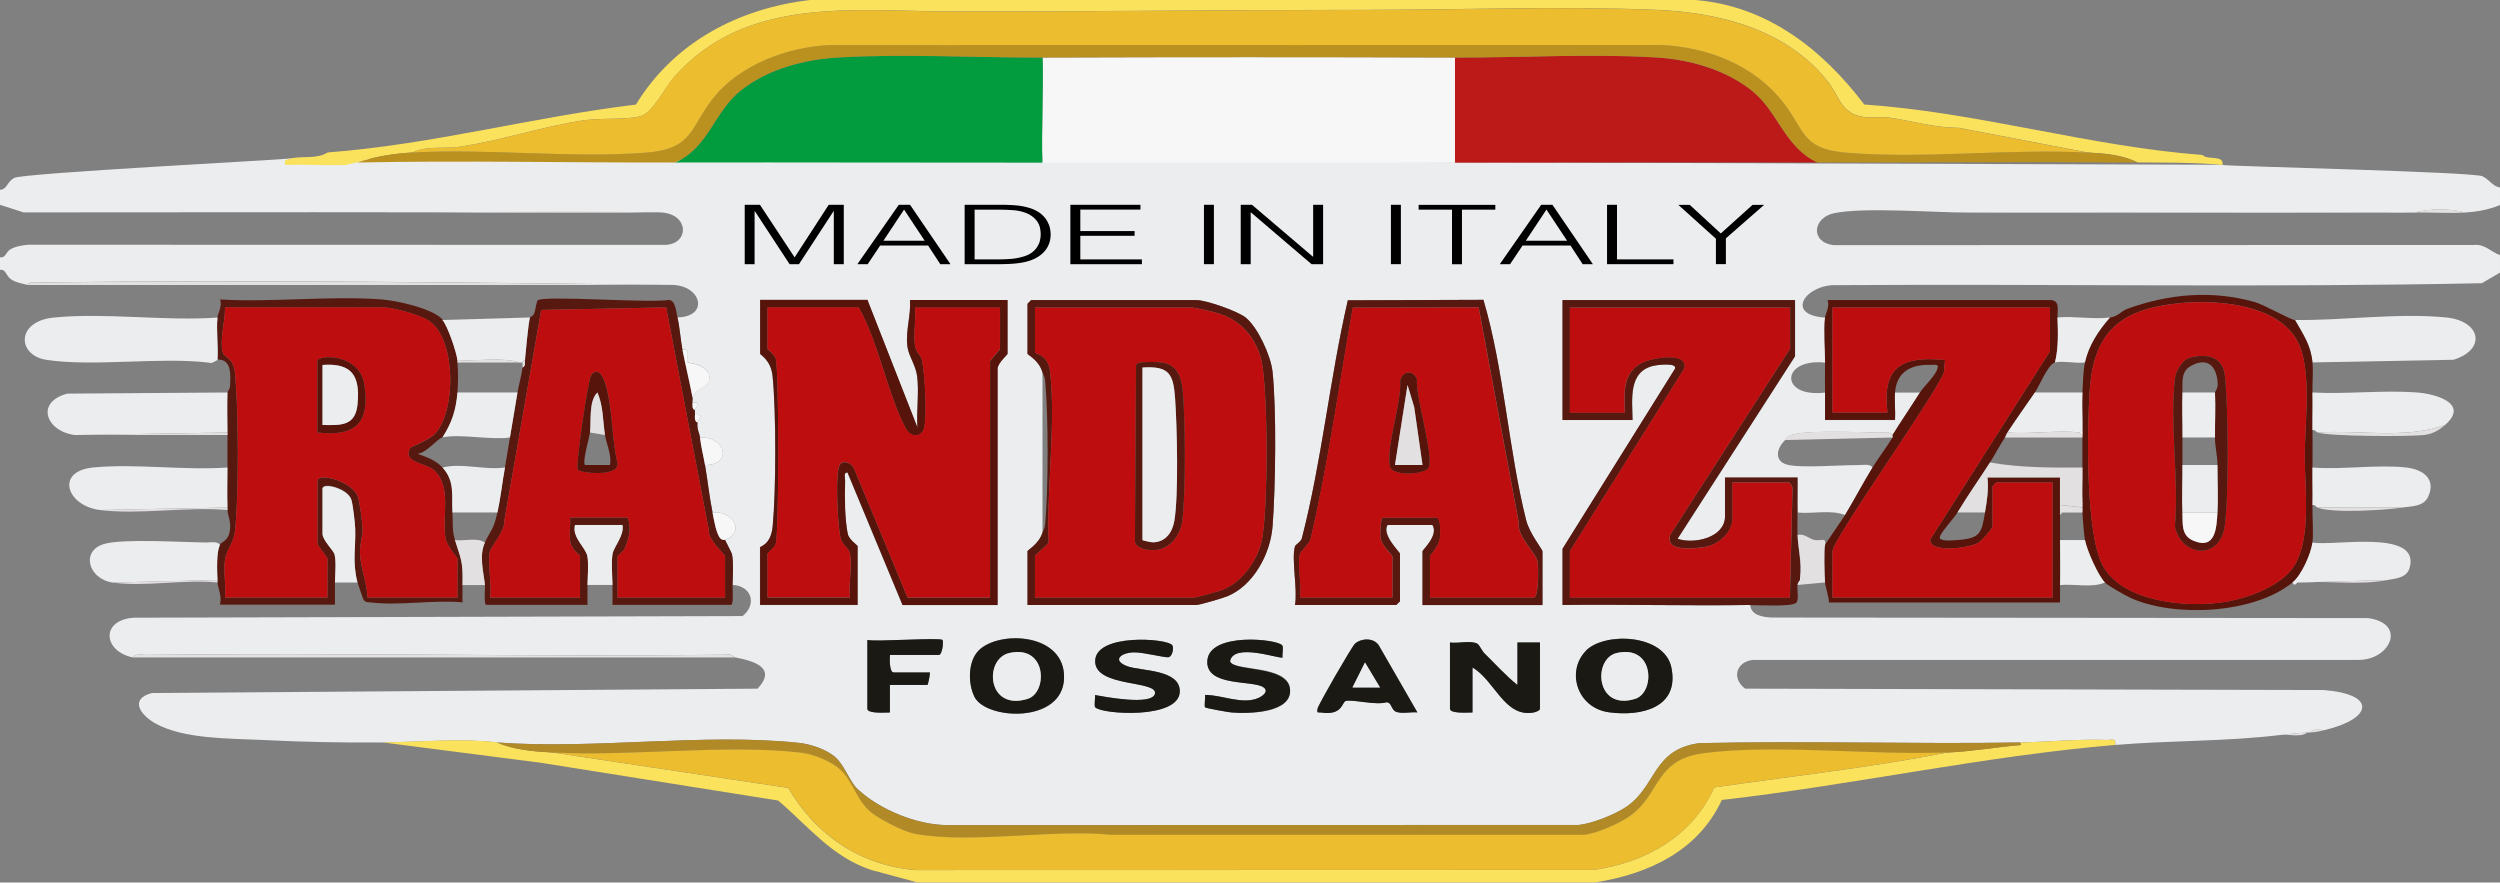 <?xml version="1.0" encoding="UTF-8"?>
<svg id="Livello_1" data-name="Livello 1" xmlns="http://www.w3.org/2000/svg" viewBox="0 0 308.61 108.94">
  <rect x="0" y="0" width="308.61" height="108.94" fill="#808080" stroke="none"/>
  <defs>
    <style>
      .cls-1 {
        fill: #ebedef;
      }

      .cls-2 {
        fill: #bc1919;
      }

      .cls-3 {
        fill: #b18a27;
      }

      .cls-4 {
        fill: #fefefd;
      }

      .cls-5 {
        fill: #ba901f;
      }

      .cls-6 {
        fill: #ecbd2e;
      }

      .cls-7 {
        fill: #fbe25d;
      }

      .cls-8 {
        fill: #57190f;
      }

      .cls-9 {
        fill: #1a1914;
      }

      .cls-10 {
        fill: #e3e0e1;
      }

      .cls-11 {
        fill: #be0d0e;
      }

      .cls-12 {
        fill: #56140a;
      }

      .cls-13 {
        fill: #029b3d;
      }

      .cls-14 {
        fill: #f8f7f7;
      }
    </style>
  </defs>
  <g>
    <path class="cls-1" d="M274.35,20.37c1.21.17,31.03.85,32.1,1.39.88.44,1.23,1.22,2.16,1.39v2.16c-1.45.59-2.76.82-4.32.93-1.77-.52-4.38-.52-6.17,0-2.36.03-4.74-.01-7.1,0h-47.83c-4.35.02-12.97-.7-16.75.07-2.7.55-3,3.62-.08,3.95l79.02-.02c1.38-.15,2.09.86,3.23,1.25v2.16l-2.24,1.31c-26.51.55-53.13.07-79.69.24-3.68-.14-6.48,3.65-1.39,4.01-.17,1.69.02,3.79,0,5.55-5.46-.57-5.67,4.38,0,3.7.02,1.13-.01,2.27,0,3.39h8.64c.07-1.12-.09-2.28,0-3.39h3.09c-1.09,1.72-2.35,3.57-3.39,5.25-.32-.51-1.17-.31-1.69-.31-2.32-.02-9.37-.38-11.05.39-.44.2-.39.41-.53.54-1.01.95-1.42,2.55.22,3.02s6.82.03,8.89.06c.52,0,1.37-.2,1.69.31-1.12,1.83-2.24,3.95-3.39,5.86-1.76-.7-3.99-.13-5.86-.31-.03-1.44.02-2.89,0-4.32h-8.95v4.78c0,2.63-3.79,3.48-5.86,2.78l14.5-22.53v-6.94h-28.7v14.81h8.64c-.02-2.56-.57-6.04,2.69-6.72.39-.08,2.87-.4,2.55.39l-13.88,22.22v6.94c7.71-.09,15.44.12,23.15,0,.11,1.3,1.6,1.49,2.61,1.55l73.69.07c4.8.69,2.68,5.16-1.16,5.16h-74.39c-2.28-.1-3.25,2.15-1.37,3.55l71.43.17c6.56.52,6.04,3.51.16,4.93-.58.04-1.51-.24-1.85.31-.1,0-.21,0-.31,0-1.21.08-2.26.17-3.39.31-6.64.81-13.59.66-20.37,1.23.17-.93-.47-.6-1.07-.62-3.6-.12-7.28.25-10.66.31-13.18.21-26.39-.22-39.58.08-5.74.77-5.26,5.18-8.89,7.77-1.39.99-4.31,2.16-6,2.33l-77.78.02c-3.8.03-8.5-1.87-11.27-4.47-.88-.83-1.62-2.9-2.64-3.84-1.13-1.04-3.12-1.69-4.63-1.85-11.67-1.23-25.28.84-37.15-.04-4.74-.54-9.57-.04-14.2,0s-9.89-.05-14.67-.3c-4.1-.21-9.81-.07-13.38-2.05-1.85-1.03-3.24-3.03-.42-3.75,24.93-.19,49.85-.36,74.76-.54,2.44-2.61-.48-3.42-2.78-3.86-.16-.03-.62-.52-1.04-.33-23.87.27-47.77-.28-71.64.02-.52,0-1.37-.2-1.69.31-3.67-.79-3.96-4.65.19-4.9l75.1-.2c1.81-1.42,1.15-3.73-1.23-3.85.03-1.15.14-2.72-.07-3.8-.02-.1-.8-1.67-.86-1.75,2.67-1.06.79-3.68-1.54-3.39-.39-1.9-.6-3.94-.93-5.86,3.49.04,2.5-3.58-.62-3.39-.06-.58-.39-.97-.31-1.85.03-.29.94-1.08-.31-.93.02-.2-.03-.42,0-.62.04-.33.93-1.07-.31-.93-.03-.19.04-.43,0-.62.23-1.19,2.29-1.18,2.09-2.57-.23-1.61-2.55-1.63-2.68-1.78-.31-.36.53-1.75-.65-1.52-.24-1.25-.33-2.8-.62-4.01,3.97-.08,2.98-3.94-.62-4.01-25.84-.32-51.99-.64-77.93-.31-.52,0-1.37-.2-1.69.31-.62-.16-1.44-.31-1.97-.66-.71-.46-.65-1.32-1.42-1.2v-1.54c.75.1.69-.64,1.31-1s1.52-.51,2.23-.56l78.71.02c2.67-.19,2.78-3.26.17-3.89-.96-.23-1.85-.09-2.8-.13h-28.7c-16-.03-32,.01-48,.01l-2.92-.94v-1.85c.92-.05.83-.96,1.77-1.47,1.09-.59,32.72-2.22,34.01-2.39l238.57.77ZM107.09,37.03h-13.27v6.64c0,.17,1.34.74,1.54,2.78.45,4.4.44,14.11.01,18.53-.22,2.33-1.56,2.45-1.56,2.61v7.1h12.04v-7.25c0-.14-1.06-.76-1.22-1.55-.37-1.84-.39-4.58-.32-6.47.01-.37-.23-1.15.3-1.07l6.79,16.35h11.73v-29.16c0-.7,1.23-1.74,1.23-1.85v-6.64h-12.04c.14,1.91-.56,3.79-.32,5.72.16,1.24,1.04,2.3,1.21,3.73.24,2-.1,4.26.03,6.29l-6.17-15.74ZM128.69,45.98v19.75c-.43,1.43-1.85,2.16-1.85,2.31v6.64h20.83c.45,0,3.26-.84,3.85-1.08,3.23-1.33,5.31-5.25,5.57-8.62.37-4.75.5-14.52-.01-19.15-.21-1.91-1.81-5.44-3.32-6.64-.99-.79-4.88-2.15-6.09-2.15h-20.37s-.46.43-.46.46v6.17c0,.15,1.39.74,1.85,2.31ZM159.86,67.43c-.47,1.6.35,5.38,0,7.25h12.5s.46-.43.46-.46v-5.86c0-.2-2.29-2.35-1.54-3.55h5.55c.78,1.28-1.23,3.06-1.23,3.24v6.64h14.81v-6.64c0-.22-1.6-2.19-2.02-3.85-2.2-8.77-2.7-18.45-5.27-27.19l-16.74.06c-2.24,9.71-3.18,19.73-5.67,29.36-.06.39-.8.82-.85,1ZM116.34,79c-.32-.33-8.08.25-9.26,0v8.49c0,.64,2.27.47,2.78.46v-3.4s4.63,0,4.63,0c.08,0,.33-1.28.31-1.54h-4.47c-.55,0-.52-1.72-.46-2.16h6.02c.45,0,.62-1.69.46-1.85ZM120.77,80.34c-1.3,1.35-1.28,4.07-.48,5.67,1.43,2.87,10.88,3.38,11.06-2.28s-8.07-5.99-10.58-3.4ZM144.71,79.65c-.59-.86-9.52-1.5-9.52,1.98,0,3.26,7.8,2.32,7.38,4.01-.37,1.49-6.19.38-7.4.16.06.38-.14,1.31.03,1.51.73.88,10.44,1.54,10.44-1.98,0-2.73-4.82-2.48-6.46-3.08-1.92-.7-.89-1.66.76-1.72,1.13-.04,3.9.69,4.31.6.51-.12.66-1.19.46-1.48ZM158.28,79.66c-.49-.77-9.1-1.7-9.24,1.97-.12,3.17,5.63,2.29,6.94,3.21.7.49-.11,1.07-.56,1.28-2.01.94-4.58-.37-6.66-.34.06.36-.12,1.39.01,1.53.11.12,2.83.59,3.23.63,2.06.18,7.57.19,7.25-2.9s-7.09-2.12-7.4-3.43c.44-2.35,6.25-.2,6.48-.46-.06-.42.15-1.2-.04-1.5ZM174.98,87.95l-4.79-8.32c-.65-.93-2.12-.88-2.93-.18-.38.33-4.56,7.57-4.62,8.03-.09.63.06.4.46.46,2.7.41,2.53-1.35,3.07-1.44,1.02-.17,3.66.57,4.97.18.71,0,.52.97,1.28,1.2s1.77-.03,2.56.05ZM195.76,80.34c-2.46,2.53-.94,7.06,2.85,7.58,3.98.55,8.75-.54,7.7-5.55-.87-4.13-8.26-4.4-10.56-2.04ZM187.32,84.56c-1.45-1.16-2.69-2.56-4.02-3.85-.36-.35-.65-1.08-.92-1.24-.73-.44-2.49,0-3.39-.16v8.18c0,.64,2.26.46,2.78.46v-5.55c2.75,1.58,3.95,6.24,7.56,5.55.26-.05.77-.24.77-.46v-8.18h-2.78v5.25Z"/>
    <path class="cls-7" d="M61.41,91.66c1.94.9,4.63,1.12,6.79,1.23l29.11,4.38c3.36,5.82,9.01,9.64,15.78,10.14l83.64-.02c6.37-.89,12.19-4.16,14.88-10.18,9.59-1.4,19.31-2.45,28.79-4.32,3.15-.13,5.98-.67,9.11-.93l-.16-.31c3.38-.05,7.06-.43,10.66-.31.59.02,1.24-.31,1.07.62-16.15,1.36-32.4,4.95-48.53,6.79-2.92,6.31-9.07,9.15-15.66,10.18h-83.63l-5.72-1.54c-4.87-1.62-7.8-5.45-11.49-8.57l-29.29-4.66-19.55-2.52c4.63-.04,9.46-.54,14.2,0Z"/>
    <path class="cls-14" d="M128.67,20.08c-.13-3.55.14-9.43.02-12.98,16.97-.06,33.95-.06,50.92,0v12.98h-50.94Z"/>
    <path class="cls-13" d="M128.82,20.08c-15.16.01-30.33-.05-45.49-.02,4.19-1.82,4.82-6.32,8.19-8.94s7.79-3.79,12.02-4.03c8.07-.46,16.99.04,25.16.01.12,3.55-.15,9.43-.02,12.98h.15Z"/>
    <path class="cls-2" d="M224.36,20.06c-14.86-.01-29.72,0-44.58.02-.38-.1-.08.09-.17,0V7.1c8.05.03,16.92-.5,24.86-.01,4.05.25,8.47,1.51,11.71,4.03s4.1,7.06,8.19,8.94Z"/>
    <path class="cls-7" d="M99.99,0h109.25c8.87.7,15.72,6.08,20.89,12.9,14.01.95,27.76,5.18,41.76,6.23.58.69,2.65-.08,2.47,1.23-3.5-.32-6.98-.28-10.49-.31-1.83-.95-4.16-1.13-6.17-1.23l-15.93-3.05c-2.92.01-5.74-.85-8.61-1.27-1.16-.17-2.29.14-3.55-.15-2.34-.55-2.68-2.63-3.87-4.16-5.08-6.53-13.37-8.65-21.26-8.98-11.77-.49-24.28,0-36.13,0-16.82,0-33.56.22-50.55.2-12.22,0-25.67-2.06-34.62,8.14-1.19,1.36-2.59,4.39-4.15,4.8-1.73.45-4.82.19-6.91.49-5.17.75-10.35,2.56-15.54,3.29-1.85.26-3.88-.18-5.64.69-2.26.13-4.66.49-6.79,1.23-.45,0-1.05.3-1.68.32-2.42.06-4.85-.07-7.27-.01-.12-.68.05-.62.6-.77,1.46-.4,3.27.11,4.64-.77,12.92-.98,25.23-4.36,38.06-5.91,4.68-7.68,12.67-11.88,21.5-12.91Z"/>
    <path class="cls-5" d="M257.69,18.83c2.01.11,4.34.29,6.17,1.23-13.16-.09-26.34.01-39.5,0-4.09-1.88-4.81-6.31-8.19-8.94s-7.66-3.79-11.71-4.03c-7.93-.48-16.8.04-24.86.01-16.97-.06-33.95-.06-50.92,0-8.18.03-17.09-.48-25.16-.01-4.23.24-8.63,1.39-12.02,4.03s-3.99,7.12-8.19,8.94c-13.05.03-26.15-.26-39.19,0,2.13-.74,4.53-1.11,6.79-1.23,9.38-.53,19.6.74,28.87.01,5.87-.46,5.39-3.18,8.32-6.8,3.28-4.07,9.07-6.23,14.2-6.47l102.78-.02c5.71.28,11.32,2.43,14.95,6.97,2.8,3.5,2.26,5.86,7.87,6.33,9.5.8,20.14-.53,29.79-.01Z"/>
    <path class="cls-3" d="M61.41,91.66c11.87.88,25.48-1.19,37.15.04,1.51.16,3.51.81,4.63,1.85,1.02.94,1.76,3.01,2.64,3.84,2.76,2.6,7.46,4.51,11.27,4.47l77.78-.02c1.69-.17,4.61-1.34,6-2.33,3.64-2.59,3.16-7,8.89-7.77,13.18-.3,26.39.13,39.58-.08l.16.31c-3.13.25-5.96.8-9.11.93-9.38.38-21.04-1.05-30.01.08-6.2.78-5.35,5.04-9.2,7.77-1.28.91-4.15,2.17-5.69,2.33h-58.34c-7.26-.75-17.25,1.14-24.23-.14-1.35-.25-4.31-1.76-5.39-2.64-2-1.63-2.27-4.18-4.24-5.63-1.17-.86-2.98-1.58-4.43-1.75-9.33-1.1-20.99.49-30.68-.02-2.16-.12-4.85-.33-6.79-1.23Z"/>
    <path class="cls-8" d="M216.03,74.68c-7.71.12-15.44-.09-23.15,0v-6.94l13.88-22.22c.32-.79-2.16-.47-2.55-.39-3.27.68-2.72,4.16-2.69,6.72h-8.64v-14.81h28.7v6.94l-14.5,22.53c2.07.71,5.86-.15,5.86-2.78v-4.78h8.95c.02,1.44-.03,2.89,0,4.32.02.92-.03,1.86,0,2.78.06,1.69.55,3.47.31,5.25v.31c-.15.23-.25.25-.31.62-.09.54.24,1.89-.18,2.2-.7.5-4.51.26-5.68.27ZM220.96,37.96h-27.16v12.96h6.79c-.05-2.26-.35-4.64,1.86-6.01,1.22-.75,5.95-1.61,5.5.53l-14.15,22.6v5.71h27.16l.32-13.43c.04-.26-.32-.77-.47-.77h-6.94v4.47c0,1.67-1.7,3.2-3.31,3.47-1.42.24-5.2.67-4.33-1.55l14.75-22.91v-5.09Z"/>
    <path class="cls-12" d="M107.09,37.03l6.17,15.74c-.13-2.03.21-4.29-.03-6.29-.17-1.43-1.05-2.49-1.21-3.73-.24-1.92.45-3.8.32-5.72h12.04v6.64c0,.11-1.23,1.16-1.23,1.85v29.16h-11.73l-6.79-16.35c-.54-.07-.29.7-.3,1.07-.07,1.9-.05,4.64.32,6.47.16.79,1.22,1.41,1.22,1.55v7.25h-12.04v-7.1c0-.16,1.34-.28,1.56-2.61.42-4.42.43-14.13-.01-18.53-.21-2.04-1.54-2.61-1.54-2.78v-6.64h13.27ZM112.95,37.96c.15,1.49-.22,3.33.02,4.77.13.77.68,1.1.82,1.65.37,1.4.8,8.01.12,8.89s-1.65.49-2.12-.4c-2.29-4.38-3.28-10.46-5.78-14.9h-11.26v5.09c0,.08.83.74,1,1.16.43,1.07.43,21.92,0,22.99-.17.42-1,1.08-1,1.16v5.4h10.18c-.21-1.63.29-3.86,0-5.39-.14-.76-.96-1.08-1.16-1.92-.36-1.51-.69-7.77-.15-8.97.36-.8,1.41-.37,1.77.26l6.65,16.03h10.18v-29.16c0-.1,1.23-1.44,1.23-1.54v-5.09h-10.49Z"/>
    <path class="cls-12" d="M253.98,39.19c.08,1.8.13,3.82-.31,5.55-.86.23-1.94,2.94-2.47,3.7-1.13,1.62-2.28,3.24-3.39,4.94-.12.19-.18.43-.31.62-.66,1-1.21,2.09-1.85,3.09-1.32,2.06-2.73,4.03-4.01,6.17-.43.71-1.89,2.26-2.16,2.94-.29.73,1.7.49,2.02.47,2.96-.17,3.11-.83,3.54-3.41.23-1.41.47-2.8.31-4.32h8.95c.01,1.13-.02,2.27,0,3.39,0,.31,0,.62,0,.93,0,.1,0,.21,0,.31,0,1.03,0,2.06,0,3.09,0,1.84.05,3.71,0,5.55-.02.72.02,1.44,0,2.16h-28.53c0-.73-.44-1.92-.48-2.47-.07-.73-.15-4.18,0-4.63.07-.21,2.07-3.04,2.47-3.7,1.16-1.91,2.27-4.04,3.39-5.86.67-1.09,1.68-2.43,2.47-3.7.05-.07-.05-.23,0-.31,1.04-1.68,2.3-3.52,3.39-5.25.48-.75,1.9-2.06,2.16-2.94.19-.65-.36-.45-.77-.47-2.51-.08-4.26.84-4.47,3.41-.09,1.11.07,2.28,0,3.39h-8.64c-.01-1.13.02-2.27,0-3.39-.02-1.23-.01-2.47,0-3.7.02-1.76-.17-3.86,0-5.55.05-.45.62-1.37.31-2.16h27.33c1.43-.07,1.02,1.14,1.07,2.16ZM253.06,37.96h-26.85v12.96h6.79c-.71-5.7,1.82-7,7.1-6.48l-.14,1.56c-1.23,3.05-13.75,20.59-13.75,22.05v5.71h27.16v-14.2h-6.94s-.46.43-.46.46v4.94c0,.28-1.35,1.79-1.7,2.01-1.18.76-6.24,1.31-5.98-.4l14.77-23.21v-5.4Z"/>
    <path class="cls-8" d="M159.86,67.43c.05-.18.8-.61.85-1,2.48-9.63,3.43-19.65,5.67-29.36l16.74-.06c2.57,8.74,3.07,18.41,5.27,27.19.42,1.66,2.02,3.63,2.02,3.85v6.64h-14.81v-6.64c0-.18,2.02-1.96,1.23-3.24h-5.55c-.75,1.2,1.54,3.35,1.54,3.55v5.86s-.43.46-.46.46h-12.5c.35-1.87-.47-5.65,0-7.25ZM160.48,68.36c-.34,1.31.25,3.92,0,5.4h11.42v-5.09c0-.13-1.28-1.25-1.47-2.23-.1-.51.04-2.55.24-2.55h6.64c.61,0,.52,2.14.44,2.6-.15.95-1.21,2.05-1.21,2.18v5.09h12.81c.62,0,.58-3.82.46-4.47-.2-1.04-2.56-3.06-2.32-4.78l-4.95-26.57-15.54.03c-1.69,9.52-3.02,19.18-5.21,28.58-.11.52-1.21,1.51-1.29,1.8Z"/>
    <path class="cls-8" d="M83.63,39.19c.29,1.22.38,2.76.62,4.01.37,1.96.88,3.92,1.23,5.86.04.19-.03.42,0,.62.05.32-.12.77.31.93-.03.2.02.42,0,.62-.03.33-.06.78.31.93-.09.88.24,1.27.31,1.85.14,1.23.42,2.23.62,3.39.33,1.92.54,3.96.93,5.86.19.92.38,2.23.83,3.01.29.5.69.35.71.38.05.09.84,1.65.86,1.75.21,1.09.1,2.65.07,3.8-.01.48.15,2.42-.18,2.47h-14.64c-.01-.82.02-1.65,0-2.47-.03-1.08-.17-2.89.01-3.84s1.47-2.27,1.22-3.56h-5.86c-.41,1.53,1.33,2.77,1.53,3.87.17.91.04,2.53.01,3.53-.02.82.02,1.65,0,2.47h-12.48c-.36-.05-.13-1.97-.18-2.47-.17-1.6-.76-3.64,0-5.25s1.06-1.51,1.54-3.7c.4-1.82.58-3.72.93-5.55.23-1.23.4-2.47.62-3.7.32-1.85.61-3.71.93-5.55.18-1.03.47-1.95.62-3.09.42-.14.27-.6.31-.93.11-1.11.4-4.47.62-5.25.01-.04.4-.16.53-.53s.27-1.48.43-1.59c.92-.61,13.95.38,16.16-.04.83.04.89,1.36,1.08,2.16ZM60.49,68.05c-.36,1.37.27,4.15,0,5.71h11.11v-5.09c0-.1-1-.85-1.17-1.61-.22-.99.02-2.16-.06-3.18h7.1c.54,1.35.18,2.55-.35,3.82-.14.34-.88.89-.88.97v5.09h13.27v-5.09c0-.19-2.26-2.21-2.01-3.23l-5.27-27.49-15.42.31-4.55,26c.13,1.2-1.6,3.17-1.77,3.79Z"/>
    <path class="cls-8" d="M128.69,45.98c-.46-1.58-1.85-2.16-1.85-2.31v-6.17s.43-.46.46-.46h20.37c1.21,0,5.1,1.36,6.09,2.15,1.51,1.2,3.11,4.73,3.32,6.64.51,4.63.38,14.4.01,19.15-.26,3.37-2.34,7.29-5.57,8.62-.59.24-3.4,1.08-3.85,1.08h-20.83v-6.64c0-.15,1.42-.88,1.85-2.31.1-.34.27-.42.33-1.04.4-4.27.4-13.39,0-17.66-.06-.62-.23-.72-.33-1.04ZM127.76,73.76h19.6c.35,0,3.13-.79,3.64-.99,2.27-.91,4.11-3.47,4.7-5.79.87-3.42.87-19.43-.06-22.79-.72-2.59-2.49-4.61-5.05-5.45-.68-.22-2.97-.78-3.54-.78h-19.29v5.55c0,.16,1.61.22,1.86,2.31.75,6.44-.45,14.57-.17,21.14-.2.37-1.69,1.54-1.69,1.7v5.09Z"/>
    <path class="cls-9" d="M187.32,84.56v-5.25h2.78v8.18c0,.22-.52.41-.77.46-3.61.68-4.81-3.97-7.56-5.55v5.55c-.51,0-2.78.18-2.78-.46v-8.18c.9.15,2.67-.29,3.39.16.26.16.56.9.92,1.24,1.33,1.29,2.57,2.69,4.02,3.85Z"/>
    <path class="cls-9" d="M195.76,80.34c2.3-2.36,9.69-2.09,10.56,2.04,1.05,5-3.73,6.09-7.7,5.55s-5.31-5.06-2.85-7.58ZM199.58,80.61c-2.99.68-2.64,7.19,2.27,5.66,2.5-.78,2.4-6.73-2.27-5.66Z"/>
    <path class="cls-9" d="M120.77,80.34c2.51-2.59,10.76-2.2,10.58,3.4s-9.63,5.15-11.06,2.28c-.8-1.6-.82-4.33.48-5.67ZM124.59,80.61c-3.16.72-2.77,7.23,2.27,5.66,2.5-.78,2.4-6.72-2.27-5.66Z"/>
    <path class="cls-9" d="M174.98,87.95c-.79-.08-1.83.17-2.56-.05s-.57-1.21-1.28-1.2c-1.31.39-3.94-.35-4.97-.18-.55.09-.37,1.85-3.07,1.44-.4-.06-.55.17-.46-.46.07-.46,4.25-7.7,4.62-8.03.81-.71,2.29-.75,2.93.18l4.79,8.32ZM170.35,84.86l-1.85-3.08-1.55,3.08h3.39Z"/>
    <path class="cls-9" d="M158.28,79.66c.19.3-.03,1.08.04,1.5-.23.26-6.04-1.89-6.48.46.31,1.31,7.09.47,7.4,3.43s-5.18,3.08-7.25,2.9c-.4-.04-3.12-.51-3.23-.63-.13-.14.05-1.17-.01-1.53,2.08-.03,4.65,1.28,6.66.34.45-.21,1.26-.79.56-1.28-1.31-.92-7.06-.04-6.94-3.21.14-3.68,8.75-2.75,9.24-1.97Z"/>
    <path class="cls-9" d="M144.71,79.65c.2.29.05,1.36-.46,1.48-.41.09-3.17-.64-4.31-.6-1.66.06-2.68,1.02-.76,1.72,1.64.6,6.46.36,6.46,3.08,0,3.52-9.71,2.85-10.44,1.98-.17-.2.03-1.13-.03-1.51,1.21.22,7.04,1.33,7.4-.16.41-1.68-7.38-.75-7.38-4.01,0-3.48,8.93-2.85,9.52-1.98Z"/>
    <path class="cls-9" d="M116.34,79c.15.16-.01,1.85-.46,1.85h-6.02c-.05.44-.08,2.16.46,2.16h4.47c.02.26-.23,1.54-.31,1.54h-4.63v3.4c-.51,0-2.78.18-2.78-.46v-8.49c1.18.25,8.94-.33,9.26,0Z"/>
    <path class="cls-10" d="M83.02,35.18H3.39c.32-.51,1.17-.31,1.69-.31,25.94-.32,52.08,0,77.93.31Z"/>
    <path class="cls-10" d="M90.73,81.16H16.36c.32-.51,1.17-.31,1.69-.31,23.87-.3,47.76.25,71.64-.02.43-.19.89.3,1.04.33Z"/>
    <path class="cls-10" d="M291.02,26.23c-15.94.1-31.9-.07-47.83,0h47.83Z"/>
    <path class="cls-14" d="M84.25,43.21c1.18-.24.34,1.16.65,1.52.13.15,2.45.17,2.68,1.78.2,1.38-1.86,1.38-2.09,2.57-.36-1.95-.86-3.9-1.23-5.86Z"/>
    <path class="cls-10" d="M79.62,26.23c-9.38-.38-19.26.02-28.7,0h28.7Z"/>
    <path class="cls-10" d="M233.62,53.7c-.05.07.05.23,0,.31l-13.27.31c.14-.13.09-.34.53-.54,1.68-.77,8.73-.42,11.05-.39.52,0,1.37-.2,1.69.31Z"/>
    <path class="cls-14" d="M86.41,54.01c3.12-.19,4.11,3.43.62,3.39-.2-1.17-.48-2.16-.62-3.39Z"/>
    <path class="cls-14" d="M87.95,63.26c2.34-.29,4.22,2.33,1.54,3.39-.02-.03-.43.12-.71-.38-.45-.79-.64-2.09-.83-3.01Z"/>
    <path class="cls-10" d="M304.29,26.23c-1.99.13-4.15-.03-6.17,0,1.79-.52,4.4-.52,6.17,0Z"/>
    <path class="cls-10" d="M284.84,90.42c-.84.67-2.33.16-3.39.31,1.13-.14,2.18-.23,3.39-.31Z"/>
    <path class="cls-10" d="M287,90.11c-.77.19-.94.25-1.85.31.35-.55,1.27-.26,1.85-.31Z"/>
    <path class="cls-14" d="M85.48,49.69c1.24-.14.35.6.31.93-.43-.15-.26-.61-.31-.93Z"/>
    <path class="cls-14" d="M85.79,51.23c1.25-.15.34.64.31.93-.37-.14-.33-.6-.31-.93Z"/>
    <path class="cls-8" d="M54.62,39.5c.64.71,1.73,3.93,1.85,4.94.01.1,0,.21,0,.31.1,1.03.09,2.66,0,3.7-.18,2.18-.69,3.72-1.85,5.55-.66.16-2.02,1.97-3.09,2.01,1.07.38,2.3.82,3.09,1.7,1.59,1.77,1.08,3.49,1.23,5.55.09,1.24-.08,2.1.31,3.39.7,2.33,1.02,2.53.93,5.55-.02.72.02,1.44,0,2.16-3.53-.34-7.85.44-11.28.01-.36-.04-.67.03-.92-.32-.07-.09-.7-1.93-.76-2.17-.67-2.63-.2-4.31-.28-6.64-.03-.72-.29-2.95-.47-3.57-.42-1.4-3.57-2.21-3.57-1.37v5.55c0,.8,1.33,2.04,1.48,2.53.23.8.08,2.54.06,3.48s.01,1.86,0,2.78h-14.2c.28-.97-.24-2.01-.31-2.78,0-.1,0-.21,0-.31-.05-1.03-.15-3.52.31-4.32.18-.31.95-.47,1.17-1.45.3-1.32-.22-2.1-.24-2.87,0-.1,0-.21,0-.31-.05-1.63-.01-3.3,0-4.94.01-1.3,0-2.76,0-4.01,0-.1,0-.21,0-.31-.02-1.63-.05-3.31,0-4.94,0-.04.3-.35.32-.75.06-1.35.23-3.31-1.55-3.27.12-1.69-.17-3.58,0-5.25.05-.45.62-1.37.31-2.16,6.49.37,13.49-.48,19.92-.01,1.88.14,6.28,1.09,7.55,2.48ZM47.68,37.96h-19.91c.05,1.71-.64,3.71-.31,5.4.18.93,1.36.62,1.56,2.76.43,4.58.48,14.93-.01,19.46-.15,1.41-1.04,2.32-1.22,3.41-.23,1.45.13,3.26-.02,4.77h12.65v-4.78c0-.25-1.23-1.6-1.23-1.85v-7.72c0-1.17,4.26.02,4.96,1.83.26.67.58,3.25.61,4.05.03.95-.37,1.88-.32,3.06.07,1.72.89,3.65.92,5.41h11.11v-4.78c0-.15-1.28-1.49-1.47-2.54-.48-2.66.85-6.36-1.46-8.42-.93-.83-4-.94-2.88-2.73.09-.15,2.37-1,3.04-1.74,2.62-2.88,2.61-11.46-.64-13.87-1.01-.75-4.11-1.59-5.38-1.71Z"/>
    <path class="cls-1" d="M26.85,39.19c-.17,1.66.12,3.55,0,5.25-.08,0-.68.51-1.04.33-6.05-.74-14.3.54-20.08-.35-3.63-.56-3.78-4.76.91-5.22,6.38-.64,13.73.47,20.21,0Z"/>
    <path class="cls-1" d="M28.08,48.45c-.05,1.63-.02,3.3,0,4.94l-18.83.31c-3.56-.44-4.94-4.05-.94-5.11l19.77-.14Z"/>
    <path class="cls-1" d="M28.08,57.71c-.01,1.64-.05,3.3,0,4.94l-15.74.31c-4.1-.51-5.6-4.81-.78-5.26,5.23-.49,11.21.39,16.52.01Z"/>
    <path class="cls-1" d="M27.16,67.28c-.46.8-.36,3.29-.31,4.32l-12.96.31c-3.03-.45-3.98-4-.93-4.79,2.45-.64,9.55-.18,12.51-.15.52,0,1.37-.2,1.69.31Z"/>
    <path class="cls-1" d="M65.42,39.19c-.22.77-.5,4.14-.62,5.25-.14.04-.29.17-.31.31h-.31c-2.41-.71-5.21-.12-7.72-.31-.12-1-1.21-4.23-1.85-4.94l10.8-.31Z"/>
    <path class="cls-1" d="M44.13,71.91h-2.78c.02-.94.17-2.69-.06-3.48-.14-.5-1.48-1.73-1.48-2.53v-5.55c0-.84,3.14-.03,3.57,1.37.19.61.45,2.84.47,3.57.08,2.32-.38,4.01.28,6.64Z"/>
    <path class="cls-1" d="M72.52,72.21c.03-1.01.15-2.63-.01-3.53-.2-1.1-1.94-2.34-1.53-3.87h5.86c.25,1.29-1.05,2.65-1.22,3.56s-.04,2.77-.01,3.84h-3.09Z"/>
    <path class="cls-10" d="M59.87,66.97c-.76,1.6-.17,3.65,0,5.25h-2.78c.09-3.03-.22-3.23-.93-5.55,1.17.15,2.76-.37,3.7.31Z"/>
    <path class="cls-10" d="M28.08,53.39c0,.1,0,.21,0,.31H9.26l18.83-.31Z"/>
    <path class="cls-10" d="M28.08,62.65c0,.1,0,.21,0,.31-4.95-.44-10.92.6-15.74,0l15.74-.31Z"/>
    <path class="cls-10" d="M26.85,71.6c0,.1,0,.21,0,.31-3.98-.43-9.14.57-12.96,0l12.96-.31Z"/>
    <path class="cls-1" d="M285.46,44.75c-.21-2.17-1.14-3.43-2.16-5.25,5.96.09,12.63-.91,18.67-.31,4.23.42,5.04,3.91.91,5.22l-17.42.33Z"/>
    <path class="cls-12" d="M283.3,39.5c1.02,1.81,1.95,3.07,2.16,5.25.11,1.16-.03,2.5,0,3.7.04,1.54-.02,3.09,0,4.63s.02,3.09,0,4.63.04,3.09,0,4.63c-.03,1.33.14,3.59,0,4.63-.19,1.41-1.35,4.03-2.47,4.94-4.75,3.86-14.5,4.35-19.96,1.91-.64-.29-2.77-1.5-3.19-1.91-.84-.83-2.26-4.05-2.47-5.25-.14-.8-.24-2.46-.31-3.39,0-.04.01-.37,0-.62,0-.1,0-.21,0-.31s0-.21,0-.31c-.06-1.43.02-2.89,0-4.32-.01-1.23-.01-2.47,0-3.7,0-.1,0-.21,0-.31,0-.21,0-.41,0-.62.03-1.53-.08-3.1,0-4.63.05-1.09.11-2.77.31-3.7.46-2.12,1.68-3.95,3.09-5.55,1.01-.14,1.38-.8,2.16-1.08,5.08-1.85,10.39-2.32,15.66-.85,1.25.35,4.51,2.23,5.01,2.24ZM269.04,37.43c-7.01.68-10.52,3.3-11.06,10.54-.36,4.84-.56,17.9,1.61,21.87,2.5,4.56,10.56,5.22,15.14,4.45,2.86-.48,7.15-2.05,8.61-4.66,1.93-3.43,1.2-9.18,1.17-13-.03-4.07.75-9.22-.37-13.2-1.64-5.8-10.11-6.5-15.1-6.01Z"/>
    <path class="cls-1" d="M301.82,52.46c-4.93,1.78-10.56.58-15.74.93-.15-.07-.33-.36-.62-.31-.02-1.54.04-3.09,0-4.63,4.18.23,8.68-.31,12.82-.01,2.37.17,6.61,1.36,3.54,4.02Z"/>
    <path class="cls-1" d="M296.57,62.65h-10.49c-.15-.07-.33-.36-.62-.31.04-1.54-.02-3.09,0-4.63,3.69.3,7.96-.4,11.57,0,2.02.22,3.76,1.39,2.7,3.63-.59,1.25-2.14,1.14-3.17,1.31Z"/>
    <path class="cls-1" d="M294.72,71.6l-11.11.31c-.06,0-.21.32-.43.26l-.19-.26c1.12-.91,2.28-3.53,2.47-4.94,2.5.5,13.44-1.75,11.98,3.17-.37,1.24-1.79,1.27-2.72,1.46Z"/>
    <path class="cls-1" d="M260.46,39.19c-1.41,1.6-2.63,3.43-3.09,5.55-1.04.17-2.79-.24-3.7,0,.44-1.73.39-3.75.31-5.55,2.03-.2,4.52.27,6.48,0Z"/>
    <path class="cls-1" d="M257.38,66.66c.21,1.19,1.62,4.41,2.47,5.25-1.65.7-3.79.13-5.55.31.05-1.84,0-3.71,0-5.55h3.09Z"/>
    <path class="cls-10" d="M221.89,66.04c.83-.21,1.33.41,2.03.6.75.21,1.58-.42,1.37.63-.15.45-.07,3.9,0,4.63l-3.39.31c.06-.37.16-.39.31-.62.04-.06.22-.06.3-.15l-.3-.16c.25-1.78-.25-3.55-.31-5.25Z"/>
    <path class="cls-10" d="M286.08,53.39c5.17-.35,10.81.86,15.74-.93-.78.68-1.51,1.11-2.61,1.24-1.76.21-12.01.18-13.12-.32Z"/>
    <path class="cls-10" d="M294.72,71.6c-3.62.71-7.43.02-11.11.31l11.11-.31Z"/>
    <path class="cls-10" d="M296.57,62.65c-2.03.33-8.84.74-10.49,0h10.49Z"/>
    <path class="cls-6" d="M68.2,92.89c9.7.52,21.35-1.07,30.68.02,1.45.17,3.26.89,4.43,1.75,1.97,1.45,2.24,4,4.24,5.63,1.08.88,4.04,2.39,5.39,2.64,6.97,1.27,16.96-.61,24.23.12h58.34c1.55-.14,4.42-1.41,5.69-2.32,3.85-2.74,3-6.99,9.2-7.77,8.97-1.13,20.63.3,30.01-.08-9.49,1.87-19.2,2.92-28.79,4.32-2.69,6.02-8.51,9.29-14.88,10.18l-83.64.02c-6.77-.5-12.42-4.33-15.78-10.14l-29.11-4.38Z"/>
    <path class="cls-6" d="M50.92,18.83c1.76-.87,3.79-.43,5.64-.69,5.19-.72,10.36-2.53,15.54-3.29,2.09-.3,5.19-.04,6.91-.49,1.57-.41,2.96-3.44,4.15-4.8C92.12-.63,105.57,1.42,117.79,1.43c16.99.01,33.73-.2,50.55-.2,11.86,0,24.36-.49,36.13,0,7.89.33,16.18,2.45,21.26,8.98,1.18,1.52,1.53,3.61,3.87,4.16,1.26.29,2.39-.02,3.55.15,2.87.41,5.69,1.28,8.61,1.27l15.93,3.05c-9.66-.52-20.3.81-29.79.01-5.6-.47-5.07-2.83-7.87-6.33-3.63-4.54-9.24-6.68-14.95-6.97l-102.78.02c-5.13.25-10.92,2.41-14.2,6.47-2.92,3.63-2.44,6.34-8.32,6.8-9.27.73-19.49-.54-28.87-.01Z"/>
    <path class="cls-11" d="M220.96,37.96v5.09l-14.75,22.91c-.87,2.21,2.92,1.79,4.33,1.55,1.61-.27,3.31-1.81,3.31-3.47v-4.47h6.94c.15,0,.51.51.47.77l-.32,13.43h-27.16v-5.71l14.15-22.6c.45-2.14-4.28-1.28-5.5-.53-2.22,1.36-1.91,3.75-1.86,6.01h-6.79v-12.96h27.16Z"/>
    <path class="cls-4" d="M222.2,71.6v-.31l.3.16c-.08.09-.26.09-.3.15Z"/>
    <path class="cls-11" d="M112.95,37.96h10.49v5.09c0,.1-1.23,1.44-1.23,1.54v29.16h-10.18l-6.65-16.03c-.36-.63-1.41-1.06-1.77-.26-.53,1.2-.21,7.46.15,8.97.2.84,1.02,1.17,1.16,1.92.29,1.53-.2,3.77,0,5.39h-10.18v-5.4c0-.08.83-.74,1-1.16.43-1.07.43-21.92,0-22.99-.17-.42-1-1.08-1-1.16v-5.09h11.26c2.5,4.44,3.49,10.51,5.78,14.9.47.9,1.46,1.25,2.12.4s.25-7.49-.12-8.89c-.14-.55-.69-.88-.82-1.65-.24-1.43.14-3.28-.02-4.77Z"/>
    <path class="cls-11" d="M253.06,37.96v5.4l-14.77,23.21c-.27,1.71,4.8,1.16,5.98.4.34-.22,1.7-1.73,1.7-2.01v-4.94s.43-.46.46-.46h6.94v14.2h-27.16v-5.71c0-1.46,12.51-19,13.75-22.05l.14-1.56c-5.28-.52-7.81.78-7.1,6.48h-6.79v-12.96h26.85Z"/>
    <path class="cls-10" d="M257.07,57.71c.02,1.43-.06,2.89,0,4.32l-.3.15.3.15c0,.1,0,.21,0,.31l-2.78-.31c-.02-1.13.01-2.27,0-3.39h-8.95c.16,1.52-.07,2.91-.31,4.32h-3.39c1.29-2.14,2.69-4.11,4.01-6.17,3.76.66,7.61.65,11.42.62Z"/>
    <path class="cls-1" d="M257.07,48.45c-.08,1.53.03,3.09,0,4.63l-.31.31c-2.77-.33-6.11.24-8.95,0,1.12-1.7,2.27-3.31,3.39-4.94h5.86Z"/>
    <path class="cls-10" d="M256.76,53.39c.06,0,.19.25.31.31,0,.1,0,.21,0,.31h-9.57c.12-.19.18-.43.31-.62,2.84.24,6.18-.33,8.95,0Z"/>
    <path class="cls-10" d="M257.07,62.65c.01.25,0,.58,0,.62h-2.78c0-.31,0-.62,0-.93l2.78.31Z"/>
    <path class="cls-1" d="M254.29,63.57c0-.1,0-.21,0-.31h.31l-.31.31Z"/>
    <path class="cls-11" d="M160.48,68.36c.07-.29,1.18-1.27,1.29-1.8,2.19-9.4,3.52-19.06,5.21-28.58l15.54-.03,4.95,26.57c-.24,1.72,2.12,3.74,2.32,4.78.12.65.17,4.47-.46,4.47h-12.81v-5.09c0-.12,1.06-1.23,1.21-2.18.07-.46.17-2.6-.44-2.6h-6.64c-.2,0-.34,2.04-.24,2.55.2.98,1.47,2.1,1.47,2.23v5.09h-11.42c.25-1.48-.34-4.09,0-5.4ZM173.65,46.02c-.43.11-.77.63-.81,1.07.17,2.85-1.75,7.9-1.26,10.47.24,1.27,4.35,1.03,4.79.15.65-1.32-1.65-8.86-1.46-10.89-.19-.52-.66-.95-1.26-.81Z"/>
    <path class="cls-11" d="M60.49,68.05c.16-.62,1.9-2.59,1.77-3.79l4.55-26,15.42-.31,5.27,27.49c-.25,1.02,2.01,3.04,2.01,3.23v5.09h-13.27v-5.09c0-.08.74-.63.88-.97.53-1.27.89-2.47.35-3.82h-7.1c.08,1.02-.16,2.19.06,3.18.17.76,1.17,1.51,1.17,1.61v5.09h-11.11c.27-1.56-.36-4.34,0-5.71ZM71.33,57.97c.27.43,5.01.94,4.9-.75-.7-2.96-.62-6.53-1.38-9.41-.19-.72-.83-2.79-1.86-1.53-.37.46-1.97,11.18-1.66,11.68Z"/>
    <path class="cls-1" d="M63.88,48.45c-.32,1.85-.6,3.71-.93,5.55-2.33.36-6.22-.49-8.33,0,1.17-1.84,1.67-3.37,1.85-5.55h7.41Z"/>
    <path class="cls-1" d="M62.34,57.71c-.34,1.84-.53,3.73-.93,5.55h-5.55c-.15-2.06.36-3.79-1.23-5.55,2.4-.6,5.16.35,7.72,0Z"/>
    <path class="cls-10" d="M64.5,45.37c.03-.2-.03-.42,0-.62.02-.14.17-.27.31-.31-.03.33.11.78-.31.93Z"/>
    <path class="cls-11" d="M127.76,73.76v-5.09c0-.17,1.49-1.33,1.69-1.7-.28-6.58.92-14.7.17-21.14-.24-2.09-1.86-2.15-1.86-2.31v-5.55h19.29c.57,0,2.86.56,3.54.78,2.56.83,4.32,2.86,5.05,5.45.93,3.35.93,19.37.06,22.79-.59,2.32-2.43,4.88-4.7,5.79-.5.2-3.28.99-3.64.99h-19.6ZM140.61,44.79c-.15.05-.28.11-.37.25l-.14,21.78c.11.89,1.56,1.11,2.31,1.09,1.95-.06,3.28-1.76,3.53-3.59.45-3.28.4-12.97.03-16.33-.19-1.69-.8-3.03-2.62-3.25-.56-.07-2.29-.1-2.74.05Z"/>
    <path class="cls-1" d="M199.58,80.61c4.67-1.07,4.77,4.88,2.27,5.66-4.91,1.53-5.26-4.98-2.27-5.66Z"/>
    <path class="cls-1" d="M124.59,80.61c4.67-1.06,4.77,4.88,2.27,5.66-5.04,1.57-5.43-4.94-2.27-5.66Z"/>
    <polygon class="cls-1" points="170.35 84.86 166.96 84.86 168.5 81.78 170.35 84.86"/>
    <path class="cls-11" d="M47.68,37.96c1.27.13,4.37.96,5.38,1.71,3.25,2.41,3.26,11,.64,13.87-.67.74-2.95,1.59-3.04,1.74-1.11,1.79,1.95,1.9,2.88,2.73,2.31,2.06.97,5.76,1.46,8.42.19,1.05,1.47,2.39,1.47,2.54v4.78h-11.11c-.04-1.76-.85-3.69-.92-5.41-.05-1.18.35-2.12.32-3.06-.02-.8-.35-3.38-.61-4.05-.7-1.81-4.96-3-4.96-1.83v7.72c0,.25,1.23,1.6,1.23,1.85v4.78h-12.65c.15-1.5-.21-3.31.02-4.77.17-1.09,1.06-2,1.22-3.41.49-4.52.44-14.88.01-19.46-.2-2.14-1.38-1.83-1.56-2.76-.33-1.7.36-3.7.31-5.4h19.91ZM39.19,53.39c4.73.54,6.52-1.22,5.78-5.94-.6-3.85-5.78-3.7-5.78-2.86v8.8Z"/>
    <path class="cls-10" d="M64.19,44.75h-7.72c0-.1.01-.21,0-.31,2.5.19,5.31-.4,7.72.31Z"/>
    <path class="cls-11" d="M269.04,37.43c5-.49,13.46.21,15.1,6.01,1.13,3.98.34,9.13.37,13.2.03,3.81.76,9.56-1.17,13-1.47,2.61-5.75,4.18-8.61,4.66-4.59.77-12.65.11-15.14-4.45-2.17-3.96-1.97-17.03-1.61-21.87.53-7.25,4.05-9.86,11.06-10.54ZM270.25,44.19c-.88.26-1.67,1.69-1.77,2.55-.66,5.61.51,12.47,0,18.22.73,3.78,5.57,4.25,6.15-.03.51-3.8.43-14.58.03-18.49-.25-2.42-2.22-2.89-4.41-2.25Z"/>
    <path class="cls-4" d="M257.07,53.7c-.12-.06-.25-.3-.31-.31l.31-.31c0,.21,0,.41,0,.62Z"/>
    <path class="cls-4" d="M257.07,62.34l-.3-.15.3-.15c0,.1,0,.21,0,.31Z"/>
    <path class="cls-12" d="M173.65,46.02c.6-.15,1.07.28,1.26.81-.19,2.03,2.12,9.57,1.46,10.89-.44.88-4.55,1.12-4.79-.15-.49-2.57,1.42-7.62,1.26-10.47.04-.45.37-.97.81-1.07ZM175.6,57.4l-1.02-7.16-.83-2.72-1.54,9.87h3.39Z"/>
    <path class="cls-12" d="M71.33,57.97c-.31-.5,1.28-11.22,1.66-11.68,1.03-1.27,1.67.81,1.86,1.53.76,2.87.68,6.45,1.38,9.41.11,1.68-4.63,1.17-4.9.75ZM72.83,53.39c-.08.63-.97,3.65-.62,4.01h3.09c.23-1.28-.44-2.57-.62-3.7-.27-1.75-.2-3.57-.93-5.25-1.1,1.06-.75,3.51-.92,4.94Z"/>
    <path class="cls-8" d="M140.61,44.79c.45-.15,2.18-.12,2.74-.05,1.82.22,2.43,1.55,2.62,3.25.38,3.36.42,13.05-.03,16.33-.25,1.83-1.58,3.53-3.53,3.59-.75.02-2.2-.2-2.31-1.09l.14-21.78c.09-.14.22-.2.37-.25ZM141.03,45.37v21.29c0,.07,1.12.3,1.36.29,1.55-.08,2.34-1.26,2.58-2.68.53-3.17.33-11.62.09-15.06-.21-3.03-.7-4.06-4.03-3.84Z"/>
    <path class="cls-12" d="M39.19,53.39v-8.8c0-.84,5.18-1,5.78,2.86.74,4.72-1.05,6.48-5.78,5.94ZM39.81,52.46c2.36.05,4.08.12,4.33-2.61.32-3.44-.68-5.07-4.33-4.8v7.41Z"/>
    <path class="cls-8" d="M270.25,44.19c2.19-.64,4.16-.17,4.41,2.25.41,3.91.49,14.69-.03,18.49-.58,4.29-5.42,3.82-6.15.03.51-5.75-.66-12.61,0-18.22.1-.87.88-2.29,1.77-2.55ZM269.41,48.45c-.08,1.84.02,3.71,0,5.55-.01,1.13-.01,2.27,0,3.39.02,1.94-.09,3.93,0,5.86.06,1.31-.21,2.81,1.31,3.47,2.77,1.2,2.9-1.53,3.01-3.47s0-3.94,0-5.86c0-1.16-.3-2.18-.31-3.39-.02-1.81.09-3.66,0-5.55,0-.06.36-.48.34-1.06-.08-2.05-1.14-3.36-3.21-2.27-1.4.74-1.09,2.02-1.15,3.33Z"/>
    <polygon class="cls-10" points="175.6 57.4 172.2 57.4 173.75 47.53 174.57 50.25 175.6 57.4"/>
    <path class="cls-10" d="M74.68,53.7l-1.85-.31c.17-1.42-.18-3.88.92-4.94.73,1.68.66,3.5.93,5.25Z"/>
    <path class="cls-1" d="M141.03,45.37c3.33-.22,3.81.81,4.03,3.84.24,3.44.44,11.89-.09,15.06-.24,1.42-1.03,2.6-2.58,2.68-.24.01-1.36-.22-1.36-.29v-21.29Z"/>
    <path class="cls-1" d="M39.81,52.46v-7.41c3.66-.27,4.65,1.36,4.33,4.8-.25,2.73-1.97,2.66-4.33,2.61Z"/>
    <path class="cls-1" d="M273.73,57.4c0,1.92.11,3.96,0,5.86h-4.32c-.09-1.94.02-3.92,0-5.86h4.32Z"/>
    <path class="cls-1" d="M273.43,48.45c.09,1.9-.02,3.74,0,5.55h-4.01c.02-1.84-.08-3.72,0-5.55h4.01Z"/>
    <path class="cls-14" d="M273.73,63.26c-.11,1.94-.24,4.67-3.01,3.47-1.52-.66-1.25-2.16-1.31-3.47h4.32Z"/>
  </g>
  <g>
    <path d="M91.93,32.61v-7.33h1.88l4.26,6.46h.04l4.19-6.46h1.86v7.33h-1.23v-6.53h-.04l-4.26,6.53h-1.16l-4.28-6.53h-.04v6.53h-1.23Z"/>
    <path d="M105.84,32.61l5.11-7.33h1.39l4.99,7.33h-1.26l-1.5-2.3h-5.92l-1.54,2.3h-1.26ZM109.06,29.72h5.09l-2.55-3.85-2.55,3.85Z"/>
    <path d="M119.08,32.61v-7.33h4.44c.36,0,.72,0,1.07.02s.69.03,1.03.07c.34.04.67.09.98.17.32.07.63.17.93.29.43.18.79.39,1.07.65.28.25.5.52.66.8.16.28.28.57.34.85.07.29.1.55.1.8s-.03.49-.08.74-.14.5-.26.74-.28.47-.48.69c-.2.22-.45.42-.75.61-.3.19-.63.34-.98.46-.35.12-.73.21-1.12.27-.39.06-.8.11-1.22.13-.42.02-.85.04-1.28.04h-4.44ZM120.31,32.02h2.94c.55,0,1.07-.02,1.56-.06s.98-.13,1.49-.28c.43-.12.79-.29,1.07-.5.28-.21.5-.44.66-.69s.28-.51.34-.78c.07-.27.1-.53.1-.78,0-.26-.03-.53-.09-.81-.06-.27-.17-.54-.34-.78s-.4-.48-.69-.68c-.29-.21-.66-.38-1.12-.51-.39-.12-.84-.19-1.37-.22-.53-.03-1.07-.05-1.61-.05h-2.94v6.15Z"/>
    <path d="M132.13,32.61v-7.33h8.65v.59h-7.42v2.65h6.7v.59h-6.7v2.91h7.6v.59h-8.83Z"/>
    <path d="M148.62,32.61v-7.33h1.23v7.33h-1.23Z"/>
    <path d="M154.43,26.22h-.04v6.39h-1.23v-7.33h1.39l7.51,6.4h.04v-6.4h1.23v7.33h-1.43l-7.48-6.39Z"/>
    <path d="M171.7,32.61v-7.33h1.23v7.33h-1.23Z"/>
    <path d="M175.12,25.29h9.47v.59h-4.12v6.74h-1.23v-6.74h-4.12v-.59Z"/>
    <path d="M185.14,32.61l5.11-7.33h1.39l4.99,7.33h-1.26l-1.5-2.3h-5.92l-1.54,2.3h-1.26ZM188.36,29.72h5.09l-2.55-3.85-2.55,3.85Z"/>
    <path d="M198.38,32.61v-7.33h1.23v6.74h6.97v.59h-8.2Z"/>
    <path d="M212.42,28.82l3.92-3.53h1.43l-4.72,4.13v3.19h-1.23v-3.14l-4.64-4.18h1.41l3.83,3.53Z"/>
  </g>
</svg>